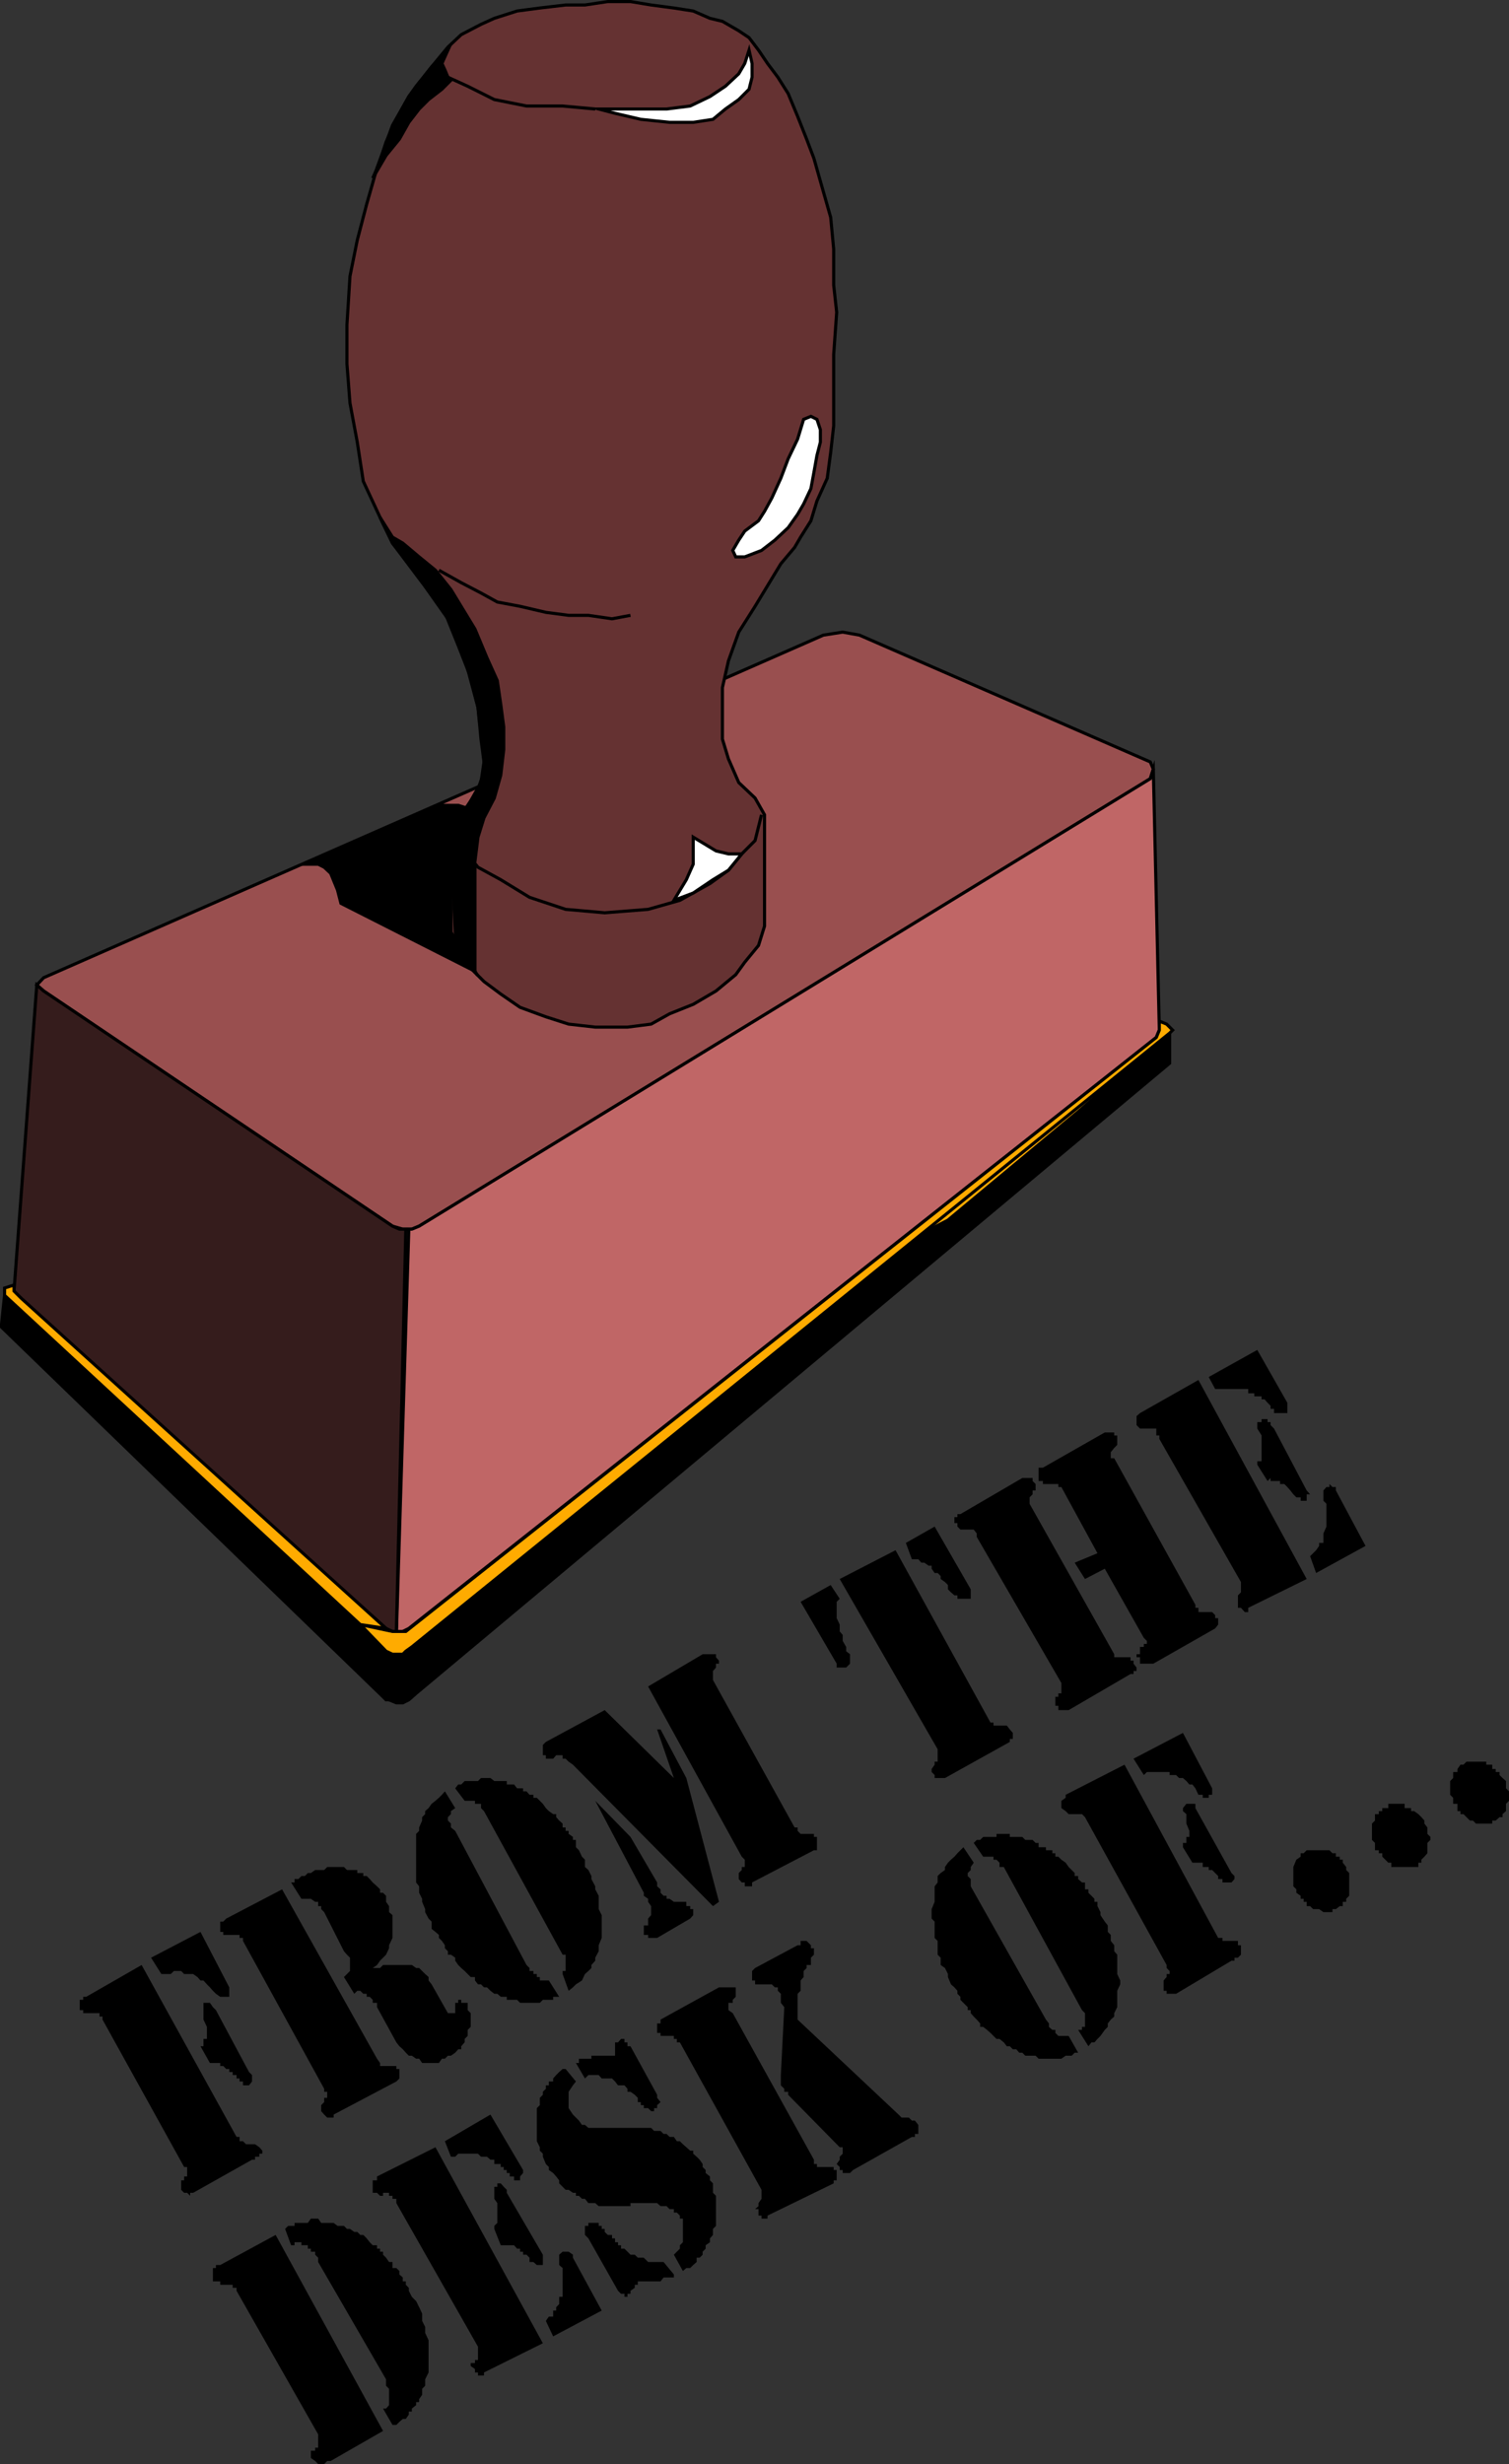 <svg xmlns="http://www.w3.org/2000/svg" width="351.261" height="573.265"><rect width="100%" height="100%" fill="#333333" stroke="none"/><path fill="#994f4f" d="m191.664 147.765 4.5-.703 3.898.703 67.7 29.5.703 1.7-.704 2.199L97.562 285.265l-1.699.7h-2.102l-2.398-.7-81.2-54.703-1.6-1.398 1.6-1.7 181.5-79.699"/><path fill="none" stroke="#000" stroke-miterlimit="10" stroke-width=".726" d="m191.664 147.765 4.5-.703 3.898.703 67.7 29.5.703 1.7-.704 2.199L97.562 285.265l-1.699.7h-2.102l-2.398-.7-81.2-54.703-1.6-1.398 1.6-1.7zm0 0"/><path fill="#653232" d="m111.965 171.965-.704-7.403-3.097-11.5-3.903-9.097-5.296-7.5-7.602-10.102-2.898-6-3.903-8.398-1.398-9.102-1.7-9.098-.703-9.101v-9.102l.704-11.297 1.699-8.402 2.199-8.398 2.398-8.403 3.602-9.898 3.8-6.7 5.302-6.902 3.796-4.597 3.102-2.903 4.602-2.398 3.097-1.399 5.301-1.703 5.3-.699 6-.7h4.5l5.302-.8h5.296l4.801.8 5.301.7 4.5.7 3.898 1.702 2.903.7 3.8 2.199 2.399 1.601 2.2 2.899 2.1 3.101 2.4 3.2 2.402 3.8 2.199 5.297 2.097 5.301 1.704 4.5 1.5 5.3 2.398 8.4.7 7.402v8.398l.698 6.3-.699 9.802v16.597l-.699 6.203-.8 6-2.4 5.297-1.402 4.602-2.398 3.8-1.398 2.399-3.204 3.8-6 9.9-3.796 6-2.403 6.702-1.398 6.2v12l1.398 4.597 2.403 5.5 3.796 3.602 2.204 3.898v25.903l-1.403 4.5-3.199 3.898-2.102 2.902-4.597 3.797-5.301 3.102-5.5 2.199-4.3 2.402-5.5.7h-7.5l-6.2-.7-5.3-1.703-6-2.199-4.5-3.098-3.9-2.902-3.8-3.8-2.2-5.298-1.698-2.402v-23.5l2.398-3.8 2.2-3.2 2.402-4.3.699-4.798-.7-5.3"/><path fill="none" stroke="#000" stroke-miterlimit="10" stroke-width=".726" d="m111.965 171.965-.704-7.403-3.097-11.5-3.903-9.097-5.296-7.5-7.602-10.102-2.898-6-3.903-8.398-1.398-9.102-1.7-9.098-.703-9.101v-9.102l.704-11.297 1.699-8.402 2.199-8.398 2.398-8.403 3.602-9.898 3.8-6.7 5.302-6.902 3.796-4.597 3.102-2.903 4.602-2.398 3.097-1.399 5.301-1.703 5.3-.699 6-.7h4.5l5.302-.8h5.296l4.801.8 5.301.7 4.5.7 3.898 1.702 2.903.7 3.8 2.199 2.399 1.601 2.2 2.899 2.1 3.101 2.4 3.2 2.402 3.8 2.199 5.297 2.097 5.301 1.704 4.5 1.5 5.3 2.398 8.4.7 7.402v8.398l.698 6.3-.699 9.802v16.597l-.699 6.203-.8 6-2.4 5.297-1.402 4.602-2.398 3.8-1.398 2.399-3.204 3.8-6 9.9-3.796 6-2.403 6.702-1.398 6.2v12l1.398 4.597 2.403 5.5 3.796 3.602 2.204 3.898v25.903l-1.403 4.5-3.199 3.898-2.102 2.902-4.597 3.797-5.301 3.102-5.5 2.199-4.3 2.402-5.5.7h-7.5l-6.2-.7-5.3-1.703-6-2.199-4.5-3.098-3.9-2.902-3.8-3.8-2.2-5.298-1.698-2.402v-23.5l2.398-3.8 2.2-3.2 2.402-4.3.699-4.798zm0 0"/><path fill="#c06666" d="M95.164 285.965h.699l1.7-.7L267.76 181.164l.704-2.2 1.398 60.7-.7 1.699-174 137.5-1.402.7-1.5.8 2.903-94.398"/><path fill="none" stroke="#000" stroke-miterlimit="10" stroke-width=".726" d="M95.164 285.965h.699l1.7-.7L267.76 181.164l.704-2.2 1.398 60.7-.7 1.699-174 137.5-1.402.7-1.5.8zm0 0"/><path fill="#351c1c" d="m8.562 229.164 1.602 1.398 81.199 54.703 1.602.7h1.5l-2.204 93.597h-.898l-1.5-.699-85.898-76.8-.704-1.7 5.301-71.2"/><path fill="none" stroke="#000" stroke-miterlimit="10" stroke-width=".726" d="m8.562 229.164 1.602 1.398 81.199 54.703 1.602.7h1.5l-2.204 93.597h-.898l-1.5-.699-85.898-76.8-.704-1.7Zm0 0"/><path d="m90.562 395.465.801-11.301h-1.5l-88.8-82.801-.7 6.7v.702l88.8 86 .7.7h.7"/><path fill="none" stroke="#000" stroke-miterlimit="10" stroke-width=".726" d="m90.562 395.465.801-11.301h-1.5l-88.8-82.801-.7 6.7v.702l88.8 86 .7.7zm0 0"/><path d="m90.562 395.465 1.7.699h1.5l1.402-.7 1.699-1.5 175.398-146.601v-7.7.7l-176.398 142.8-1.398 1h-.704l-.796.7-1.602-.7-.8 11.302"/><path fill="none" stroke="#000" stroke-miterlimit="10" stroke-width=".726" d="m90.562 395.465 1.7.699h1.5l1.402-.7 1.699-1.5 175.398-146.601v-7.7.7l-176.398 142.8-1.398 1h-.704l-.796.7-1.602-.7Zm0 0"/><path fill="#ffab00" d="m213.761 287.465 57.102-46.102-19.898 17.3-30.301 25.2-6.903 3.602"/><path fill="none" stroke="#000" stroke-miterlimit="10" stroke-width=".726" d="m213.761 287.465 57.102-46.102-19.898 17.3-30.301 25.2Zm0 0"/><path fill="#ffab00" d="m271.562 238.265 1.403 1.399-.704.699-176.398 142.8-1.398 1-.704.7h-2.398l-1.5-.7-6-6.198 7.5 1.597h3.102l174.699-138.199.699-1.7v-2.1l1.7.702"/><path fill="none" stroke="#000" stroke-miterlimit="10" stroke-width=".726" d="m271.562 238.265 1.403 1.399-.704.699-176.398 142.8-1.398 1-.704.7h-2.398l-1.5-.7-6-6.198 7.5 1.597h3.102l174.699-138.199.699-1.7v-2.1zm0 0"/><path fill="#ffab00" d="m83.863 377.965-82.8-76.602v-1.7l2.198-.698v1.398l1.704 1.7 84.898 76.8-6-.898"/><path fill="none" stroke="#000" stroke-miterlimit="10" stroke-width=".726" d="m83.863 377.965-82.8-76.602v-1.7l2.198-.698v1.398l1.704 1.7 84.898 76.8Zm0 0"/><path fill="#fff" d="m174.363 11.664-1 3.101-1.398 2.399-3.102 2.898-3.602 2.403-4.597 2.199-5.5.699h-15.801l3.8 1 6 1.402 6.7.7h5.5l4.602-.7 2.898-2.402 3.102-2.2 2.398-2.398.7-2.8v-3.2l-.7-3.101"/><path fill="none" stroke="#000" stroke-miterlimit="10" stroke-width=".726" d="m174.363 11.664-1 3.101-1.398 2.399-3.102 2.898-3.602 2.403-4.597 2.199-5.5.699h-15.801l3.8 1 6 1.402 6.7.7h5.5l4.602-.7 2.898-2.402 3.102-2.2 2.398-2.398.7-2.8v-3.2zm-35.801 13.699-7.597-.7h-8.403l-7.5-1.5-6.199-3.1-4.602-2.098-.699-1.7-.699-1.5.7-2.101"/><path fill="#fff" d="m188.761 96.863-1.699.7-1.398 4.6-2.2 4.602-1.703 4.5-2.097 4.598-1.7 3.102-1.402 2.199-3.199 2.398-1.398 2.102-1.403 2.398.7 1.5h2.101l3.898-1.5 3.102-2.398 3.102-2.899 2.199-3.101 1.398-2.399 1.7-3.601.703-3.801.699-3.898.8-3.102v-2.898l-.8-2.403-1.403-.699"/><path fill="none" stroke="#000" stroke-miterlimit="10" stroke-width=".726" d="m188.761 96.863-1.699.7-1.398 4.6-2.2 4.602-1.703 4.5-2.097 4.598-1.7 3.102-1.402 2.199-3.199 2.398-1.398 2.102-1.403 2.398.7 1.5h2.101l3.898-1.5 3.102-2.398 3.102-2.899 2.199-3.101 1.398-2.399 1.7-3.601.703-3.801.699-3.898.8-3.102v-2.898l-.8-2.403zm-42 46.301-4.296.8-5.5-.8h-4.602l-5.3-.7-6-1.402-5.302-1-3.796-2.097-4.602-2.403-5.2-2.898m2.802 60.699 3.199 4.602 3.097 3.8 5.301 2.899 6.7 4.101 8.402 2.797 9.097.801 10.102-.8 7.398-2.098 7-3.903 4.301-3.097 3.102-3.801 3.097-3.102 1.5-6"/><path fill="#fff" d="M172.664 198.664h-3.102l-2.898-.7-5.301-3.199v6.297l-1.602 3.602-2.898 4.8 4.5-1.699 4.602-3.101 3.597-2.2 3.102-3.8"/><path fill="none" stroke="#000" stroke-miterlimit="10" stroke-width=".726" d="M172.664 198.664h-3.102l-2.898-.7-5.301-3.199v6.297l-1.602 3.602-2.898 4.8 4.5-1.699 4.602-3.101 3.597-2.2zm0 0"/><path d="m115.062 185.664-2.398 4.601-1.403 4.5-.699 5.598-2.398-2.398-3.2-4.602 1.7-2.2 2.898-4.8 1.7-2.8 1.402-3.9v-4.5l-.7-4.6-.703-6-1.699-7-2.898-7.4-3.102-7.698-7.699-10.5-4.5-5.602-2.898-6 2.898 4.602 2.398 1.398 3.801 3.2 3.801 3.1 3.602 4.5 5.597 9.2 2.801 6.7 2.398 5.3.801 5.5.7 5.3v5.2l-.7 6-1.5 5.3"/><path fill="none" stroke="#000" stroke-miterlimit="10" stroke-width=".726" d="m115.062 185.664-2.398 4.601-1.403 4.5-.699 5.598-2.398-2.398-3.2-4.602 1.7-2.2 2.898-4.8 1.7-2.8 1.402-3.9v-4.5l-.7-4.6-.703-6-1.699-7-2.898-7.4-3.102-7.698-7.699-10.5-4.5-5.602-2.898-6 2.898 4.602 2.398 1.398 3.801 3.2 3.801 3.1 3.602 4.5 5.597 9.2 2.801 6.7 2.398 5.3.801 5.5.7 5.3v5.2l-.7 6zm0 0"/><path d="M102.863 187.363h3.8l2.2.7-1.5 2.202-2.398 3.098v24.2l3.199 4.6 2.398 3.802-31.199-15.801-.8-3.102-1.598-3.898-1.5-1.399-1.403-.703h-3.097l31.898-13.699"/><path fill="none" stroke="#000" stroke-miterlimit="10" stroke-width=".726" d="M102.863 187.363h3.8l2.2.7-1.5 2.202-2.398 3.098v24.2l3.199 4.6 2.398 3.802-31.199-15.801-.8-3.102-1.598-3.898-1.5-1.399-1.403-.703h-3.097zm0 0"/><path d="m105.965 216.863.699 2.402 1.5 2.899 2.398 3.8v-24.902l-2.398-3.097-3.2-4.602 1 23.5"/><path fill="none" stroke="#000" stroke-miterlimit="10" stroke-width=".726" d="m105.965 216.863.699 2.402 1.5 2.899 2.398 3.8v-24.902l-2.398-3.097-3.2-4.602zm0 0"/><path d="m96.863 20.062-1.7 2.403-2.902 5.3-2.398 5.297-1.398 4.5-1.704 3.903 3.102-5.301 3.102-3.801 2.199-3.898 2.398-3.102 2.2-2.2 3.101-2.398 2.102-2.101-1.403-1.5-.699-2.399 1.398-3.101-3.796 3.898-3.602 4.5"/><path fill="none" stroke="#000" stroke-miterlimit="10" stroke-width=".726" d="m96.863 20.062-1.7 2.403-2.902 5.3-2.398 5.297-1.398 4.5-1.704 3.903 3.102-5.301 3.102-3.801 2.199-3.898 2.398-3.102 2.2-2.2 3.101-2.398 2.102-2.101-1.403-1.5-.699-2.399 1.398-3.101-3.796 3.898zm0 0"/><path d="M339.261 419.664h-1v-1.399l-.699-.703v-3.199l.7-.7v-1.398h1v-.703l.703-1h.699l.699-.699h4.602v.7h1.398v1h.8v.702h.9v.7l.698.699.801.699v1.7l.7.702v2.2l-.7.699v1.699l-.8.7v.702h-.7l-.898.797h-.801v.703h-3.8l-.7-.703h-.7l-.8-.797-.7-.703h-.698v-.699h-.704v-1.7m-19.199 10.802v-1.7l-.699-.703v-3.797l.7-.703v-1.5h.902v-.699h.796v-.7h1.403v-1h3.8v1h1.5v.7h.7l1 .7.699.702.7.797v.703l.698.899v1.5l.704.699v.7l-.704.702v2.399l-.699.8-.699.7v.699h-.7v1h-6.3v-1h-.7l-.698-.7-.704-.698v-.801h-.796v-.7h-.903m-18.301 9.899v-.8l-.699-.7v-4.5l.7-1.7 1-.698v-.801h.703l.699-.7h5.3l.7.7h.8v.8h.899v.7h.7v.699l.8 1v.7l.7.702v5.297l-.7.703v.7h-.8v1h-.7l-.898.699h-.801v.699h-2.102l-1-.7h-1.398l-.7-.698h-.8v-1h-.7v-.7h-.703v-.703l-1-.699m-40-29.801 21.801 40.301h1v.7h3.602v1h.699v2.202l-.7.7h-.8v.699h-.7l-12.902 7.699h-2.199v-.7h-.699v-2.398l.7-.8v-.7h.698v-.703l-.699-.699v-.7l-19-34.398-.699-.703h-3.102l-.699-.699-1-.7v-1.698l1-.7v-.703l13.7-7m2.101-1.398 11.5-6 6.8 12.898v1.5h-.8v.703h-1.398v-.703h-1l-.704-1.5-.699-.898h-.699l-.7-.801-.8-.7h-.898l-.704-.698h-1.5v-.7h-5.296l-.704.7-2.398-3.801m11.5 20.601v-1h.8v-1.402h.7v-1.398l-.7-1.7v-2.203l-.8-.699v-.7l.8-1h2.098v1l8.403 15.102.699.7v.699l-.7.8h-2.1v-.8h-1v-.7l-.7-.699-.7-.703h-.8v-.699h-1.398v-1h-2.403l-2.199-3.598m-51.102 0 2.403 3.598-.7 1v.7l-.703.702v.7l.704.699v1.699l17.5 31 .699.902v.797l.8.703h.7v.7l.699.699h2.398l2.204 3.898h-.801l-.7.703h-1.402l-1 .7h-5.3l-.7-.7h-2.398l-.7-.703h-.703l-.699-.797h-.8l-.7-.703h-.699l-.7-.898-1-.801h-.698l-.704-.7-.699-.698-.8-.7-.899-.703h-.7v-.797l-.8-.902-.7-.7-.698-.8v-.7h-.704v-.698l-1.699-1.7v-.703l-.699-.699v-.7l-.7-.8-.8-.7-.7-1.698v-.7l-.698-1.402-1-.7v-1.698l-.704-.7v-3.203l-.699-.699v-3.8l-.699-.7v-2.2l.7-1.698v-3.602l.698-.898v-1.5l.704-.7 1-.703v-.699l.699-1 .699-.7.8-.698.7-.801 1.398-1.399m2.403-1 .699-.703h.8l.7-.699h3.102v-.7h3.097v.7h2.903l.699.7h1.699l.7.702h.698v1h1.704v.7h1.5v.699h.699v.8h.699l.7.7 1 .699.698 1 .704.7.699.702v.7h.8v.699l.899.8h.7v1.598h.8v.801l.7.7.698.702v.7h.704v1l.699 1.398v.7l1 1.5.699.902v1.5l.7.699v1.398l.8 1v1.403l.7.8v4.5l.698 1.5v.899l-.699 1.5v3.8l-.699 1.399v.8l-.8.7-.7.902v.797l-.7.703-1 1.399-.698.699-.704.8h-.699l-.699.9-2.398-3.798h.898v-.703h.7v-3.199l-.7-.7-18.2-33.3h-1v-1l-.698-.7h-.704v-.698h-2.398l-2.2-3.2m-40.999 41.098 23.5 22.102.699.699h1.7l.698.699h.704l.796 1v2.102h-.796v.699h-.704l-13.699 7.699-.699.7h-1.7v-.7h-.698v-.7l-.704-.698.704-1v-.7l.699-.703v-1.5h-.7l-12-12.199v-.7h-.902v-.698l-.8-.801v-2.399l.8-15.8-.8-1v-2.102l-.7-.7v-.8h-.699l-.7-.7h-3.902v-.898h-.699v-2.203l.7-.699 9.902-5.3h.699v-1h1.398l1 1v.702h.704v1.5l-.704.7v1.699h-1v.699l-.699.7v1.402l-.699.8v2.399l-.7.699v6"/><path d="m177.261 509.465-19-34.301h-.699v-.801h-.699v-.7h-3.102v-.698h-.796v-2.2h.796v-.902l13.602-7.5h3.898v2.2l-.699.702v.7h-1v1.699l1 .699 18.903 34.102v1h.699v.699h3.898v.699h.7v2.402h-.7v.7l-15.398 7.5v.699h-1.403v-.7h-.699v-1.5h-.8l.8-.699v-.703l.7-1v-2.097m-45.598-28.102 2.398 2.902-.699.899-1 1.5v3.8l1 1.5 1.398 1.399.704 1h.699l.8.7h14.598l.7.702h1.5l.703.7h.699l.699.699h1l.7 1h.698l.704.699.796.7.903.8h.699v.7l.8.702.7.7.7 1v.699l.698.699v.7l1 .8v.902l.704.7v2.199l.699.699v7l-.7.7v1.402l-.703.8v.899l-1 .699v.8l-.699.7v.7l-.699.702h-.7v1l-.8.7-.7.699h-.902l-.796.699-2.102-3.8 1.398-1.4v-.8l.704-.7v-5.5h-.704v-.698l-.699-.7h-.699v-.8h-1l-.7-.7h-1.402l-.796-.703h-6.204v.703h-7.398l-.8-.703h-1.598l-.801-1h-.7l-.703-.699h-.699v-.7h-.699l-1-.698h-.7l-1.5-1.5v-.7l-.698-.902-.704-.8-1-.7v-.7l-.699-.698-.699-1.7v-.703l-.7-.699v-.8l-.698-1.4v-7.698l.699-.7v-1.703l.699-.699v-.7l.7-.698v-.801h.698v-.899h1v-.703l.704-.797.699-.703.8-.699h.7m22.801 44.902 2.398 2.899v.699h-2.398l-.704.902h-5.296v.797h-.704v.703l-1 .7v.699h-.699v.699h-.699v-.7h-.8l-.7-.698-6.898-12.2-.801-.8v-2.102h.8v-.7h2.399v.7h.7v.7h.698v.702l.704.7h1v.8h.699v.899h.699v.699h.7v.8h.8l1.398 1.4h1l.704.702h1.398l1 1h3.602m-20.403-46.3h.7v-1h2.902v-.7h5.5v-3.101h.699l.7-.801h.8v.8h.7v.9h.698l6.204 11.3v.7l.796 1-.796.702v.7h-.704v.699h-.699l-.699-.7h-1v-.699h-.7v-.703h-.698v-1l-.704-.699-1-.7h-.699v-.698l-.699-.801h-1.5l-.7-.899-.698-.703h-2.403l-.699-.797h-2.398l-.801.797-2.102-3.597m-32.699 19.597 25 45.602-13.7 6.8v.7h-1.402v-.7h-.699v-.8l-1-.7v-.699h1v-.703h.7v-3.097l-19-33.403v-1h-.899v-.699h-.8v-.7h-1.4v.7h-.698l-.704-.7h-1v-2.898h1v-.902l13.602-6.8m25.699 40.402.7-1h1v-1.403h.703v-.797l.699-.703v-1.699h.8v-6.7l-.8-.698v-2.403l.8-.699h1.399l1 .7v.702l6.7 12.297-11.302 6-1.699-3.597m-23.5-41.801 10.602-6.2 7.597 12.899v.7l-.699.8v.902h-1.398v-.902h-1v-.8h-.7v-.7h-.703v-.7h-.699v-.698h-1.5v-1h-.898l-.801-.7h-1.398l-.704-.703h-4.597l-.7.703h-1l-1.402-3.601m11.5 20.398v-.699l.7-.7v-4.6l-.7-1v-2.798h.7v-.8h.8l.7.8.703.7v.699l8.398 14.398v2.403h-1.398l-.801-.7h-.903v-1l-.699-.703h-.8v-.699h-.7v-.7h-.699l-.7-.8h-3.1l-1.5-3.8m-50.899 1.402 25 45.597-12.2 7h-.8l-.7.703h-1.402l-.699-.703-1-.699v-1.7h1v-.698h.7v-3.102l-19-33.398v-.7h-.9v-.703h-2.902v-.797h-1.699v-3.101h.7v-.7h1l12.902-7m2.199-1.402.7-.699h1.5v-.7h3.1l.7-1h1.7l.698 1h2.903l.898.7h1.5l.7.7h.703l1 .702h.699l.699.7h.7l.8.8.7.899.698.699h1v.8h.704v.7h.699v.7l.699.702.7 1h.8v1.399h.898l.704.699v.8l.796.7v.902h.704v.797l.699.703v.7l.699 1.398 1 1 .7 1.402.698 1.5v1.7l.704 1.398v1.402l.796 1.7v7.5l-.796 1.597v1.5l-.704.703v1.399l-.699 1v.699h-.699v.7l-1 .8v.7h-.7v.702l-.698 1h-.704l-.796.7-.704.699h-.898l-2.2-3.801h.7l.7-.8v-3.798l-.7-.703v-1.5l-15.8-27.297v-1l-.7-.703v-.699h-1v-.7h-.7v-.8h-1.5v-.7h-1.6v.7h-.802l-1.398-3.8m212.602-197.501 25.199 46.301-13.602 6.7v1h-.8l-.899-1h-.7v-2.9l.7-.698v-2.403l-19-33.297v-.8h-.7v-1.602h-3.8l-.8-.8v-2.098l.8-.7 13.602-7.703m26 41 1.398-1.398.7-1v-.7h1v-2.199l.698-1.601v-5.301l-.699-.7v-2.398l.7-.8h.703v-.7l.699.7h.8v.8l6.899 12.899-11.5 6.3-1.398-3.902m-23.602-41.699 11.3-6.3 7 12.3v2.402h-3.1v-1h-.802v-.703l-.699-.699-.699-.8h-.7v-.7h-1.698v-.7h-1.403v-1h-7.699l-1.5-2.8m11.301 20.402v-.8h1v-6l-1-1.602v-1.5h1v-.7h1.398v.7h.7v.7l.8.8 7.602 14.402.8.899h-.8v1.5h-1.403v-.801h-1l-.699-.7-.699-.898-.7-.8-.698-.7h-1v-.703h-2.204v-.699l-.699.7-2.398-3.798m-45.602 50.797-19.699-34v-.797l-.7-.902h-3.1l-.7-.7v-.8h-.7v-1.398h.7v-.7h.7l14.402-8.402h2.398v.7l.7.702v1.5h-.7v.899l-.7.699v1.5l19.7 35v.7h3.8v.8h.7v.7l.7.902v.8h-.7v.7h-.7l-14.402 8.398h-2.398v-1h-.7v-2.098h.7v-.8h.7v-2.403"/><path d="m255.465 361.363-8.403-15.398h-.699v-.7h-3.602v-.703h-1v-3.097h1l14.403-8.2h2.199v.7h.7v2.199l-.7.699-.8 1v1.402h.8l18.898 34.098v.7h.704v1h3.199l.699.702v.7h.7v1.5l-.7.898-14.398 8.2h-3.102v-1.5h-.8v-.7h.8v-1.7h.898v-.698h.704v-.7l-.704-.703-9.097-16.097-4.602 2.398-2.398-3.8 5.3-2.2m-44.601-2.398 6.7-3.801 8.402 14.601v2.2h-3.102v-.801h-.7l-.8-.7-.7-.699v-1l-.698-.703-1-.699v-.7l-.704-.698h-.699l-.699-1v-.7h-.7l-1-.703h-.698l-.704-.797h-1.5l-1.398-3.8m-17.5 9.8 2.102 3.2-.704.699v3.8l.704 1.5v1.598l.699.801v1.402l.8 1.399v1l.899.699v2.2l-.898.902h-2.204v-.903l-8.398-14.398 7-3.899m2.102-1.402 13-6.7 22.097 40.102h.7v.7h3.101l.7.898.698.8v1.4h-.699v.702l-15.097 8.399h-2.403v-.7l-.699-.699v-.703l.7-1v-.699h.698v-2.898l-22.796-39.602m-38.602 46.301-3.898-11.301h.796l6 11.3 7.602 28.802-1.398 1-32.602-32.903-1-.699-.7-.7h-.698v-.8h-1.5l-.704.8h-1.699v-.8h-.699v-2.398l.7-.7 13.698-7.402 16.102 15.8"/><path d="m138.562 418.965 8.2 8.398 6.203 10.602v.898l.796.7v.8l.704.7h.699v.702h.699l1 .7h2.898v1h.903v.699h.699v1.398l-.7.801-7.698 4.5h-2.102v-.7h-1v-2.198h1v-1.602l.7-.8v-2.098l-.7-1v-.7l-1-.703v-.699l-11.3-21.398m34.101 13-21.801-39.602 12.7-7.5h3.1v.7l.7.8v.7h-.7v.902l-.698.8v2.098l19 34.3h.699v.802l.699.699h3.102v.699h.699v3.102h-.7l-14.402 7.5v.898h-1.699v-.898h-.7l-.698-.801v-1.399l.699-.703v-.699h.699v-1.7l-.7-.698m-69.101-15.2 2.403 3.899-1 .699v.7l-.704.702v.797l.704.703v.899l1 .8 16.597 31.2.7.699v.7h.902v.702h.8v.7h.7v.8h2.097l2.403 3.797h-1.403v.703h-2.398l-.7.7h-4.6l-.7-.7h-2.398v-.703h-1.403l-.8-.699h-.7l-.898-.7-.801-.8h-.7l-.698-.7h-.704l-.699-.898v-.8h-1l-.699-.7-.7-.703-.8-.699-.7-.7-.698-1v-.698l-1-.7h-.704v-.8l-.699-.7v-.703l-.699-1-.7-.699v-.7l-.8-.698-.898-.7v-1.703l-.704-.699-.796-1.5v-.7l-.704-1.698v-.7l-.699-1.402v-1.5l-.699-.898v-11.301l.7-.7v-.8l.698-1.602v-.797l.704-.703v-.699l.796-.7.704-1 .898-.698.8-.7.7-.703.7-.797m2.402-.703.699-.898h.699l.8-.801h3.098l.704-.7h2.199l.898.7h2.903v.8h1.699l.699.9h1.398v.702h.801l.7.797h.902v.703h.8l1.399 1.399.7 1 .698.699 1 .7h.704v.702l.699.797.8.703v.899h.7v.8h.699v.7l1 .699v.7h.7v1.702l.698.7.704 1.5.699.699v1.699l.8.7.7 1.402v.699l.898 1.699v.7l.801 1.5v3.1l.7 1.4v5.3l-.7 1.7v1.402l-.8 1.5v.699l-.9 1v.699l-.698.7-.801.702-.7 1.5-1.402.899-.699.699-1 .8-1.398-3.898v-.703h.699v-3.797h-.7l-18.3-33.402-.7-.7v-1h-1.402v-.698h-2.398l-2.2-2.903m-38.203 21.903h.801v-.801h.903l.699-.7h.8l.7-.699h.699l1-.703h2.102l.699-.699h3.898l.7.7h2.402v.702h1.398v.7h.801l.7.699.698.8 1 .899.704.7v.8h.699l.699.7v1.402l.7 1v1.398l.8.7v5.3l-.8 1.7v.702l-.7 1.5-1.398 1.399-.704 1-1 .699h1.704l.699-.7h6.699l1 .7h.7l1.402 1.402.796.7v.8l.704.899 3.796 6.699h1.704v-2.398h.699v-.7h.699v.7h1.5v1.699l.7.699v3.2l-.7.702v1.399l-.7.699v.8l-.8.9v.702h-.7l-.698.797-1 .703h-.704l-.699.7h-.699l-.7 1h-3.902l-.699-1h-.699l-1-.7h-.7l-.698-.703-.704-.797-.796-.703-.704-.898-4.5-8.2v-1h-1v-.699l-.699-.703h-.699v-.699h-.8l-.7-.7h-.7l-.698.7-2.403-3.898 1.403-1.403v-3.097l-.704-.7-.699-.8-4.597-9.102-.704-.7v-.698h-.699v-1h-.699l-1-.7h-2.2l-2.402-3.8m7.704 48-18.903-34.403v-.699h-.8v-.7h-3.797v-.698h-.704v-2.403h.704l.699-.699 13-6.8 22.097 39.402.704 1v.699h3.796v.699h.704v2.2l-.704.702-14.597 7.7v.699h-1.5l-.7-.7-.703-.8v-1.399l.704-.703v-1h.699v-1.398h-.7v-.7m-42.499-28.8 22.097 40h.7v1h.8l.7.699h2.101l1 .7.7.8v.7h-.7v.702h-1v.7h-.7l-13.698 7.699h-.704v.699l-.699-.7h-.699l-.7-.698v-2.2h.7v-.902h.7v-2.2h-.7l-19-34.3v-.7h-.7v-.8h-3.8v-.7h-.8v-2.398h.8v-.703h.7l12.902-7.398m2.199-1.699 11.5-6 6.699 12.898v2.2h-2.102l-1-.7-.699-.7-.699-.8-.7-.7-.8-.898h-.7l-.698-.8-1-.7h-2.102l-.7-.703h-1.698l-.704.703h-2.199l-2.398-3.8m11.5 20.597h.699v-1.699h.8v-2.8l-.8-1.7v-3.898h1.5l.7 1 .698.699 7.704 14.398.699.703v1.5l-.7.899h-1.402v-.899h-.8v-.703h-.7v-.797h-.898v-.703h-.801v-.699h-.7l-.698-.7h-.704v-.698h-2.398l-2.2-3.903"/></svg>
